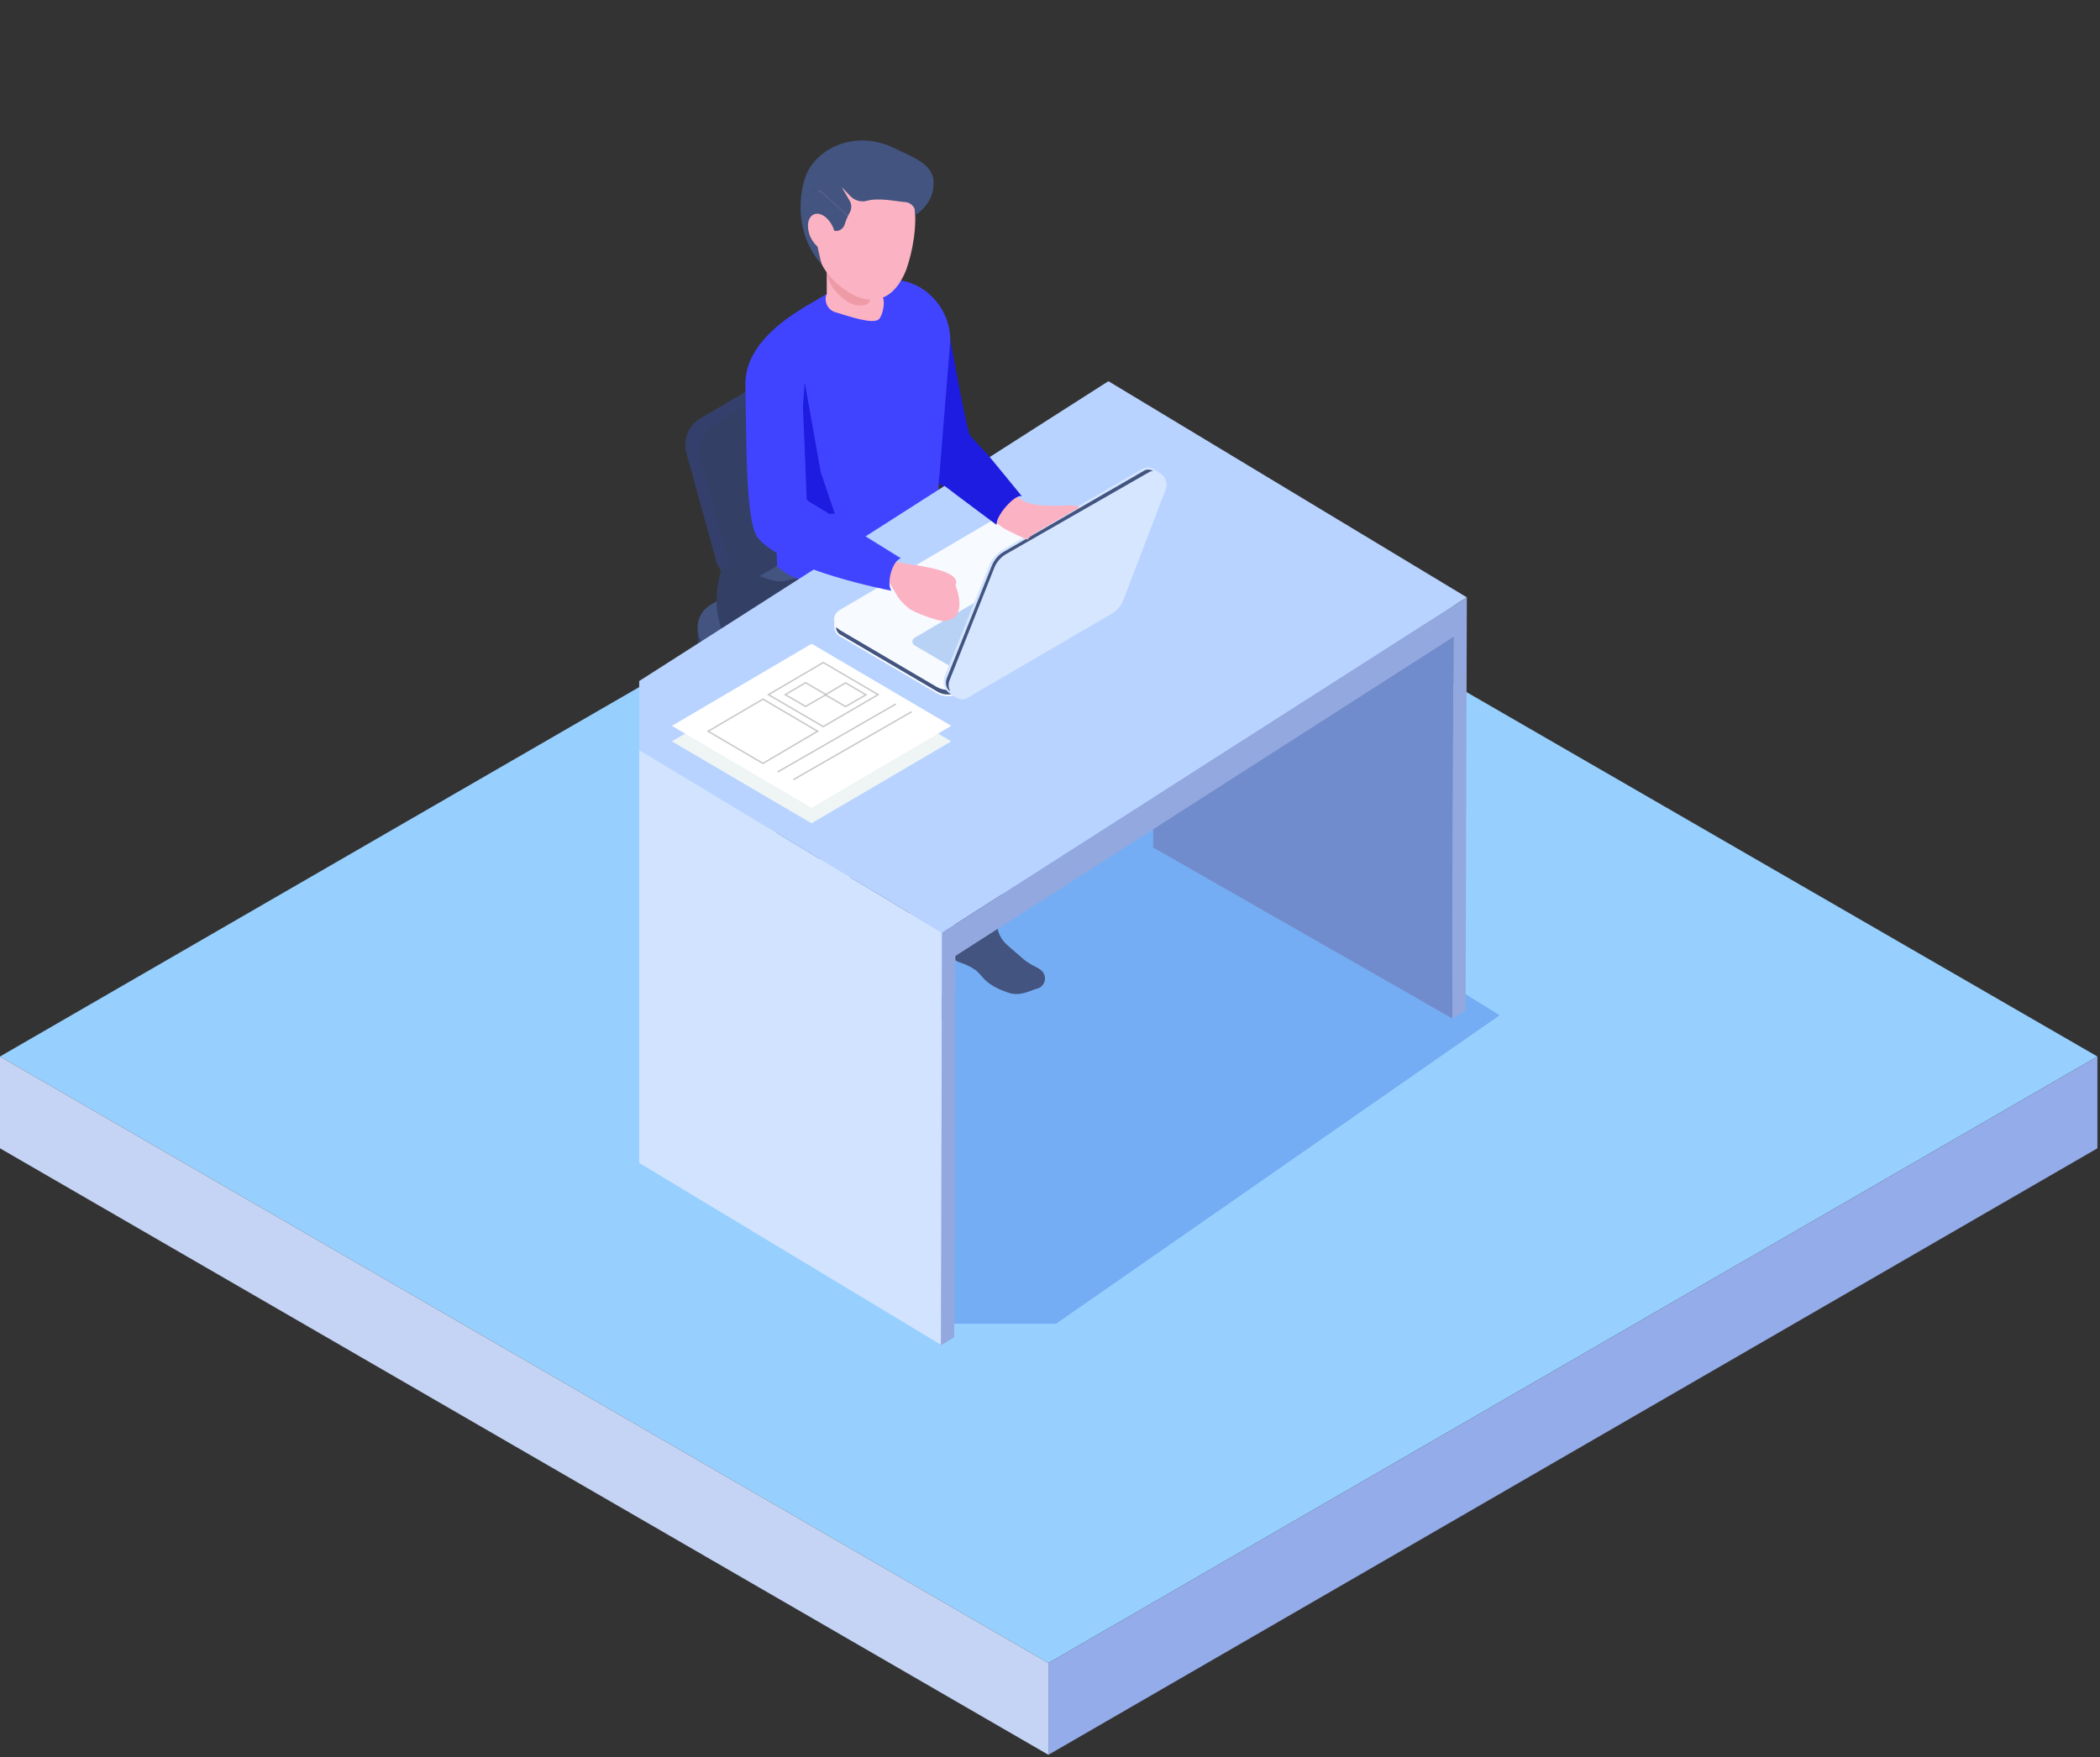 <svg width="374" height="313" viewBox="0 0 374 313" fill="none" xmlns="http://www.w3.org/2000/svg">
<rect x="0" y="0" width="374" height="313" fill="#333333" stroke="none"/>
<path d="M0 188.188L186.715 80.263L373.538 188.188L186.715 296.221L0 188.188Z" fill="#97D0FF"/>
<path d="M186.715 296.221L373.538 188.188V204.54L186.715 312.573V296.221Z" fill="#94ACEA"/>
<path d="M186.715 296.221L0 188.188V204.54L186.715 312.573V296.221Z" fill="#C5D4F4"/>
<g clip-path="url(#clip0_541_83053)">
<path d="M267.088 180.841L188.09 235.785H162.906L114.723 184.808L188.09 131.891L267.088 180.841Z" fill="#75ADF4"/>
<path d="M160.866 81.552L155.372 62.37C155.264 61.983 155.073 61.624 154.856 61.292L155.481 60.739L153.06 59.744C151.837 59.302 150.613 59.33 149.552 59.965L124.692 74.532C122.598 75.776 121.592 78.319 122.244 80.696L127.548 99.961C127.874 101.177 128.718 102.062 129.751 102.532C129.887 102.587 129.914 102.615 129.969 102.642L132.607 103.72L132.743 102.67C132.961 102.587 133.178 102.504 133.396 102.393L158.419 87.744C160.54 86.5 161.546 83.93 160.866 81.525V81.552Z" fill="#34406B"/>
<path d="M149.742 105.71C149.797 105.959 150.014 106.097 150.205 106.153C150.64 106.318 151.265 106.291 151.891 106.097C152.299 105.959 152.652 105.766 152.924 105.544C153.251 105.268 153.441 104.936 153.387 104.688C153.387 104.632 147.594 85.975 147.594 85.975L143.976 87.136L149.715 105.71H149.742Z" fill="#34406B"/>
<path d="M160.894 88.767L135.871 103.416C133.613 104.743 130.758 103.554 130.05 100.984L124.747 81.719C124.094 79.341 125.1 76.799 127.195 75.555L152.054 60.988C154.284 59.661 157.14 60.85 157.875 63.365L163.369 82.548C164.049 84.952 163.042 87.523 160.921 88.767H160.894Z" fill="#343F65"/>
<path d="M138.735 157.066C138.735 158.117 137.891 158.974 136.858 158.974C135.824 158.974 134.981 158.117 134.981 157.066C134.981 156.016 135.824 155.159 136.858 155.159C137.891 155.159 138.735 156.016 138.735 157.066Z" fill="#34406B"/>
<path d="M173.087 157.066C173.087 158.117 172.243 158.974 171.21 158.974C170.176 158.974 169.333 158.117 169.333 157.066C169.333 156.016 170.176 155.159 171.21 155.159C172.243 155.159 173.087 156.016 173.087 157.066Z" fill="#34406B"/>
<path d="M138.762 136.999C138.762 138.05 137.919 138.907 136.885 138.907C135.852 138.907 135.008 138.05 135.008 136.999C135.008 135.949 135.852 135.092 136.885 135.092C137.919 135.092 138.762 135.949 138.762 136.999Z" fill="#34406B"/>
<path d="M173.059 136.999C173.059 138.05 172.216 138.907 171.183 138.907C170.149 138.907 169.306 138.05 169.306 136.999C169.306 135.949 170.149 135.092 171.183 135.092C172.216 135.092 173.059 135.949 173.059 136.999Z" fill="#34406B"/>
<path d="M172.679 134.954L161.826 141.339V143.661L172.679 137.276C174.283 136.336 174.963 134.401 174.446 132.66C174.175 133.6 173.576 134.429 172.679 134.954Z" fill="#34406B"/>
<path d="M135.389 134.954C134.492 134.429 133.893 133.6 133.621 132.66C133.104 134.401 133.784 136.336 135.389 137.276L146.241 143.661V141.339L135.389 134.954Z" fill="#34406B"/>
<path d="M174.12 153.169C173.386 154.441 172.08 155.159 170.748 155.159C170.095 155.159 169.415 154.993 168.789 154.634L154.048 145.955L139.306 154.634C138.68 154.993 138.027 155.159 137.375 155.159C136.015 155.159 134.709 154.441 134.002 153.169C133.839 152.893 133.73 152.616 133.648 152.34C133.349 153.363 133.431 154.496 134.002 155.491C134.736 156.762 136.042 157.481 137.375 157.481C138.027 157.481 138.707 157.315 139.306 156.956L154.048 148.277L168.789 156.956C169.415 157.315 170.068 157.481 170.748 157.481C172.107 157.481 173.413 156.762 174.12 155.491C174.691 154.496 174.773 153.363 174.474 152.34C174.392 152.616 174.283 152.893 174.12 153.169Z" fill="#34406B"/>
<path d="M137.348 155.159C138 155.159 138.68 154.994 139.279 154.634L154.02 145.955L168.762 154.634C169.388 154.994 170.04 155.159 170.72 155.159C172.08 155.159 173.386 154.441 174.093 153.169C174.256 152.893 174.365 152.616 174.447 152.34C174.175 151.4 173.576 150.571 172.679 150.046L161.826 143.661V141.339L172.679 134.954C173.576 134.429 174.175 133.6 174.447 132.66C174.365 132.384 174.256 132.107 174.093 131.831C173.005 129.924 170.639 129.288 168.762 130.366L154.02 139.045L139.279 130.366C137.402 129.26 135.036 129.924 133.948 131.831C133.785 132.107 133.676 132.384 133.594 132.66C133.866 133.6 134.464 134.429 135.362 134.954L146.214 141.339V143.661L135.362 150.046C134.464 150.571 133.866 151.4 133.594 152.34C133.676 152.616 133.785 152.893 133.948 153.169C134.682 154.441 135.988 155.159 137.32 155.159H137.348Z" fill="#42547F"/>
<path d="M157.23 133.931C157.175 134.346 156.713 134.871 156.033 135.147C155.462 135.396 154.809 135.507 154.102 135.507C153.014 135.507 152.008 135.203 151.382 134.733C151.11 134.512 150.865 134.152 150.865 133.876V141.919C150.811 142.334 151.137 142.666 151.382 142.887C152.008 143.384 153.014 143.661 154.102 143.661C154.809 143.661 155.489 143.55 156.033 143.301C156.713 143.025 157.148 142.583 157.203 142.168C157.203 142.085 157.203 142.002 157.203 141.919C157.203 141.919 157.23 133.821 157.203 133.931H157.23Z" fill="#34406B"/>
<path d="M156.033 135.147C155.462 135.369 154.809 135.507 154.102 135.507C153.014 135.507 152.008 135.203 151.382 134.733C151.11 134.512 150.811 134.18 150.865 133.765C150.92 133.351 151.355 132.909 152.035 132.632C152.606 132.411 153.259 132.273 153.966 132.273C155.054 132.273 156.06 132.577 156.659 133.047C156.931 133.268 157.23 133.6 157.175 134.014C157.121 134.429 156.686 134.843 156.006 135.147H156.033Z" fill="#343F65"/>
<path d="M152.144 133.517C152.116 133.765 152.307 133.959 152.443 134.097C152.824 134.401 153.422 134.567 154.075 134.567C154.51 134.567 154.891 134.484 155.244 134.346C155.652 134.18 155.924 133.931 155.951 133.683C155.951 133.627 155.951 114.058 155.951 114.058H152.144V133.544V133.517Z" fill="#34406B"/>
<path d="M183.83 110.188V107.452L182.606 107.369C182.307 107.037 181.953 106.733 181.545 106.512L162.37 95.235C159.514 93.549 155.979 93.549 153.123 95.235L126.55 110.769C125.897 111.156 125.38 111.653 125.026 112.234L124.265 112.04V114.859C124.265 116.463 125.026 118.066 126.577 118.978L145.725 130.255C148.581 131.941 152.116 131.941 154.972 130.255L181.545 114.721C183.232 113.726 183.993 111.93 183.857 110.188H183.83Z" fill="#343F65"/>
<path d="M181.545 103.472L162.37 92.194C159.514 90.508 155.979 90.508 153.123 92.194L126.55 107.728C123.449 109.552 123.449 114.113 126.55 115.937L145.697 127.215C148.553 128.901 152.089 128.901 154.945 127.215L181.518 111.681C184.619 109.857 184.619 105.296 181.518 103.472H181.545Z" fill="#42547F"/>
<path d="M173.631 172.683C174.093 173.015 174.746 173.817 175.235 174.342C176.35 175.53 177.928 176.249 179.505 176.802C181.709 177.576 183.476 176.415 184.755 176.083C185.979 175.751 186.495 174.286 185.788 173.236C185.081 172.213 183.803 172.213 182.062 170.666C181.056 169.781 180.131 168.98 179.397 168.344C178.336 167.432 177.683 166.133 177.547 164.751C177.466 163.977 172.978 165.856 172.842 165.801C170.149 164.751 170.747 162.788 170.067 164.115C170.067 164.115 169.306 168.178 169.306 169.173C169.306 169.809 169.496 170.887 170.666 171.329C171.4 171.605 172.543 171.937 173.631 172.739V172.683Z" fill="#42547F"/>
<path d="M156.795 178.046C157.257 178.377 157.91 179.179 158.399 179.704C159.514 180.893 161.092 181.611 162.669 182.164C164.873 182.938 166.64 181.777 167.919 181.445C169.143 181.114 169.66 179.649 168.952 178.598C168.245 177.576 166.967 177.576 165.226 176.028C164.22 175.143 163.295 174.342 162.561 173.706C161.5 172.794 160.847 171.495 160.711 170.113C160.63 169.339 156.142 171.218 156.006 171.163C153.313 170.113 153.912 168.15 153.232 169.477C153.232 169.477 152.47 173.54 152.47 174.535C152.47 175.171 152.66 176.249 153.83 176.691C154.564 176.968 155.707 177.299 156.795 178.101V178.046Z" fill="#42547F"/>
<path d="M167.538 129.564C167.592 137.607 168.517 155.436 170.176 164.391C170.53 166.298 177.765 166.575 177.982 164.391C178.853 155.353 181.328 135.949 180.811 124.948C180.485 117.983 159.079 100.32 159.079 100.32C159.079 99.933 156.686 95.981 153.395 96.036C150.212 96.091 146.105 96.312 142.162 96.534L145.208 113.339L167.538 129.564Z" fill="#34406B"/>
<path d="M136.695 122.488L152.008 134.097C152.062 142.141 150.566 161.351 152.225 170.279C152.579 172.186 161.146 172.462 161.391 170.279C162.261 161.24 163.377 144.269 164.519 131.416C165.036 125.529 147.547 109.387 148.309 103.582C148.39 102.863 148.363 102.311 148.064 102.062C147.737 101.813 143.875 103.72 143.494 103.444C141.998 102.394 140.638 103.527 139.061 103.554C136.314 103.61 131.962 100.735 128.508 100.901L128.345 101.868C125.951 110.547 129.705 116.932 136.695 122.461V122.488Z" fill="#343F65"/>
<path d="M205.616 83.598L205.371 150.958L258.654 181.418L258.871 107.811L205.616 83.598Z" fill="#718CCC"/>
<path d="M162.634 52.364L168.999 59.108C168.999 59.108 172.181 76.937 172.78 77.6C174.629 79.645 178.083 83.294 181.538 87.302L174.112 91.641C169.271 87.938 164.402 83.93 162.553 81.166C160.948 78.816 158.908 54.935 158.908 54.935C159.044 54.106 161.846 52.171 162.662 52.337L162.634 52.364Z" fill="#1E1CE0"/>
<path d="M138.564 79.452L138.101 92.111L138.319 98.358L138.4 100.901C141.365 103.61 147.43 105.351 156.08 104.301C161.927 103.582 167.177 101.785 168.972 100.293C168.972 100.293 166.442 91.42 167.34 84.178L169.244 60.656C169.244 54.05 163.505 49.462 158.772 49.959C157.739 50.07 156.732 50.319 155.726 50.761C155.345 50.899 152.462 49.324 152.081 49.489L148.573 51.563L144.411 54.023C144.411 54.023 144.194 54.161 144.085 54.216C143.677 54.437 143.269 54.686 142.888 54.935C137.856 58.031 132.743 62.425 132.743 68.451L138.536 79.424L138.564 79.452Z" fill="#4044FF"/>
<path d="M148.681 91.503C147.185 91.31 144.819 93.162 143.486 92.664L141.773 88.159L143.323 68.119L146.179 84.151L148.681 91.503Z" fill="#1E1CE0"/>
<path d="M261.238 106.401L197.402 67.898L103.948 127.629L167.783 166.132L261.238 106.401Z" fill="#B8D3FF"/>
<path d="M167.783 166.133L103.948 127.629V201.181L167.783 239.656" fill="#D2E3FF"/>
<path d="M167.783 166.132L167.565 239.656L169.931 238.191L170.149 170.278L258.844 113.45L258.654 181.418L261.02 179.925L261.238 106.401L167.783 166.132Z" fill="#93A8DE"/>
<path d="M147.186 52.502L147.24 52.364V39.705H155.726V51.839C155.726 51.839 156.243 52.005 156.488 52.115C158.147 52.806 157.167 56.372 156.488 56.897C155.427 57.726 151.837 56.566 148.736 55.598C147.458 55.211 146.75 53.801 147.158 52.502H147.186Z" fill="#FBB2C2"/>
<path d="M156.678 43.713L154.937 53.498C154.747 54.52 152.598 54.797 151.048 53.801C148.681 52.281 146.941 49.849 147.322 47.665L148.301 42.193L156.651 43.74L156.678 43.713Z" fill="#EF9BA7"/>
<path d="M161.492 47.804C158.963 54.493 154.312 54.382 150.395 51.563C147.757 49.656 145.662 47.085 145.526 43.906C145.445 41.861 144.275 39.705 144.438 38.047C145.064 31.662 149.661 28.206 154.883 28.704C166.769 29.892 162.362 45.482 161.465 47.804H161.492Z" fill="#FBB2C2"/>
<path d="M143.242 32.131C144.656 26.824 151.809 22.899 159.017 26.271C162.798 28.041 166.197 29.312 166.279 32.408C166.361 36.498 163.015 38.267 163.015 38.267V37.742C162.934 36.803 162.172 36.084 161.247 36.001C159.289 35.835 156.569 35.172 154.312 35.78C153.251 36.056 152.136 35.669 151.374 34.868L149.878 33.292L151.32 35.752C151.728 36.443 151.701 37.3 151.265 37.991C151.184 38.129 151.102 38.295 151.021 38.461L146.478 34.343C145.39 33.375 143.704 33.983 143.432 35.421L142.834 38.737C142.48 37.134 142.453 34.978 143.215 32.131H143.242Z" fill="#42547F"/>
<path d="M146.478 34.343L151.021 38.461C150.803 38.903 150.613 39.373 150.449 39.926C150.177 40.921 149.089 41.446 148.192 40.949C147.648 40.645 147.131 40.285 146.941 39.898C146.451 38.931 145.418 38.599 145.2 39.18C144.602 40.755 146.261 46.587 146.315 47.057C144.031 44.542 142.562 41.059 142.589 36.775L143.405 35.42C143.65 33.983 145.363 33.375 146.451 34.343H146.478Z" fill="#42547F"/>
<path d="M148.301 40.368C149.089 42.082 148.845 43.906 147.757 44.404C146.669 44.929 145.146 43.962 144.357 42.248C143.568 40.534 143.813 38.71 144.901 38.212C145.989 37.687 147.512 38.654 148.301 40.368Z" fill="#FBB2C2"/>
<path d="M148.526 110.52C148.499 109.801 148.825 109.083 149.532 108.668L177.955 91.973C179.179 91.254 180.702 91.254 181.953 91.973L199.252 102.117C199.959 102.532 200.285 103.278 200.231 104.024V105.158C200.231 105.821 199.877 106.457 199.252 106.816L170.829 123.483C169.605 124.202 168.082 124.202 166.831 123.483L149.56 113.339C148.934 112.98 148.608 112.372 148.581 111.736C148.581 111.598 148.581 111.543 148.581 111.487V110.465L148.526 110.52Z" fill="#F7FAFF"/>
<path d="M149.533 112.206L166.804 122.35C168.055 123.069 169.578 123.069 170.802 122.35L199.225 105.655C199.497 105.489 199.714 105.268 199.877 105.019C199.85 105.738 199.551 106.236 199.034 106.54L170.612 123.207C170.068 123.539 169.415 123.704 168.789 123.704C168.164 123.704 167.511 123.539 166.967 123.207L149.696 113.063C149.206 112.786 148.907 112.289 148.88 111.736C149.043 111.791 149.261 112.012 149.533 112.178V112.206Z" fill="#42547F"/>
<path d="M162.86 114.942L169.36 118.757C169.823 119.033 170.394 119.033 170.856 118.757L194.166 105.102C194.655 104.798 194.655 104.08 194.166 103.775L187.665 99.961C187.203 99.685 186.632 99.685 186.169 99.961L162.86 113.616C162.37 113.92 162.37 114.638 162.86 114.942Z" fill="#B8D2F5"/>
<path d="M168.191 120.553L176.16 100.707C176.65 99.519 177.493 98.524 178.608 97.888L203.576 83.46C204.175 83.128 204.882 83.211 205.507 83.57L205.643 83.653L206.296 84.096C207.52 84.648 208.064 86.058 207.575 87.274L200.041 106.927C199.66 107.922 198.953 108.778 198.028 109.304L172.243 124.34C171.672 124.672 170.992 124.644 170.367 124.285C170.421 124.312 169.143 123.511 169.143 123.511C168.191 122.875 167.81 121.659 168.218 120.581L168.191 120.553Z" fill="#D6E6FF"/>
<path d="M176.65 100.735C177.085 99.712 177.819 98.828 178.798 98.275L203.794 83.819C204.039 83.681 204.311 83.626 204.61 83.653C204.855 83.653 205.127 83.764 205.399 83.902C205.127 83.902 204.855 83.957 204.61 84.123L179.233 98.662C178.254 99.215 177.493 100.099 177.085 101.122L169.116 121.161C168.844 121.825 168.898 122.571 169.252 123.179C168.517 122.682 168.272 121.687 168.599 120.857L176.677 100.68L176.65 100.735Z" fill="#42547F"/>
<path d="M168.148 110.635C167.359 110.718 162.817 109.198 161.756 108.286C160.804 107.457 160.206 106.848 159.853 106.213C159.635 105.826 155.256 98.584 155.474 98.943C155.8 99.413 159.499 100.132 161.512 100.436C163.851 100.795 171.412 101.68 170.161 104.278C170.161 104.278 172.718 110.276 168.148 110.608V110.635Z" fill="#FBB2C2"/>
<path d="M160.404 99.464C158.881 99.933 157.847 103.914 158.745 105.213C158.745 105.213 139.543 101.592 134.946 95.76C132.716 92.913 132.988 78.097 132.743 69.087C132.661 66.129 135.082 63.724 137.992 63.863C140.576 63.973 142.67 66.074 142.806 68.7C143.106 74.615 143.595 86.39 143.65 88.711C143.65 89.016 143.867 89.209 144.139 89.375C145.282 90.01 160.431 99.436 160.431 99.436L160.404 99.464Z" fill="#4044FF"/>
<path d="M169.323 87.094C172.968 89.885 176.586 92.456 178.571 93.976C178.897 94.225 180.856 95.192 182.977 96.132C183.412 95.607 183.902 95.192 184.5 94.833L192.306 90.327C191.708 90.079 191.055 89.968 190.402 90.023C187.982 90.162 184.419 90.189 182.76 89.443C182.46 89.305 182.161 89.194 181.699 88.862C179.741 87.563 177.755 85.463 175.851 83.251L169.323 87.066V87.094Z" fill="#FBB2C2"/>
<path d="M167.5 86C170.002 87.935 177.5 93.5 177.5 93.5C177.228 91.98 180.83 87.853 182 88.405C182 88.405 177.186 82.49 175.5 80.5L170.359 81.689L167.5 86Z" fill="#1E1CE0"/>
<path d="M119.668 132.052L144.555 117.43L169.415 132.052L144.528 146.646L119.668 132.052Z" fill="#EFF5F5"/>
<path d="M119.668 129.288L144.555 114.666L169.415 129.288L144.528 143.882L119.668 129.288Z" fill="white"/>
<path d="M162.37 126.772L141.291 138.879" stroke="#C7C7C7" stroke-width="0.25" stroke-miterlimit="10"/>
<path d="M159.569 125.39L138.517 137.497" stroke="#C7C7C7" stroke-width="0.25" stroke-miterlimit="10"/>
<path d="M126.114 130.255L135.879 124.534L145.616 130.255L135.879 135.977L126.114 130.255Z" stroke="#C7C7C7" stroke-width="0.25" stroke-miterlimit="10"/>
<path d="M136.858 123.732L146.622 118.01L156.387 123.732L146.622 129.426L136.858 123.732Z" stroke="#C7C7C7" stroke-width="0.25" stroke-miterlimit="10"/>
<path d="M139.85 123.732L143.467 121.604L147.112 123.732L143.467 125.833L139.85 123.732Z" stroke="#C7C7C7" stroke-width="0.25" stroke-miterlimit="10"/>
<path d="M146.976 123.76L150.593 121.631L154.211 123.76L150.593 125.86L146.976 123.76Z" stroke="#C7C7C7" stroke-width="0.25" stroke-miterlimit="10"/>
</g>
<defs>
<clipPath id="clip0_541_83053">
<rect width="157.29" height="214.656" fill="white" transform="translate(113.84 25)"/>
</clipPath>
</defs>
</svg>
